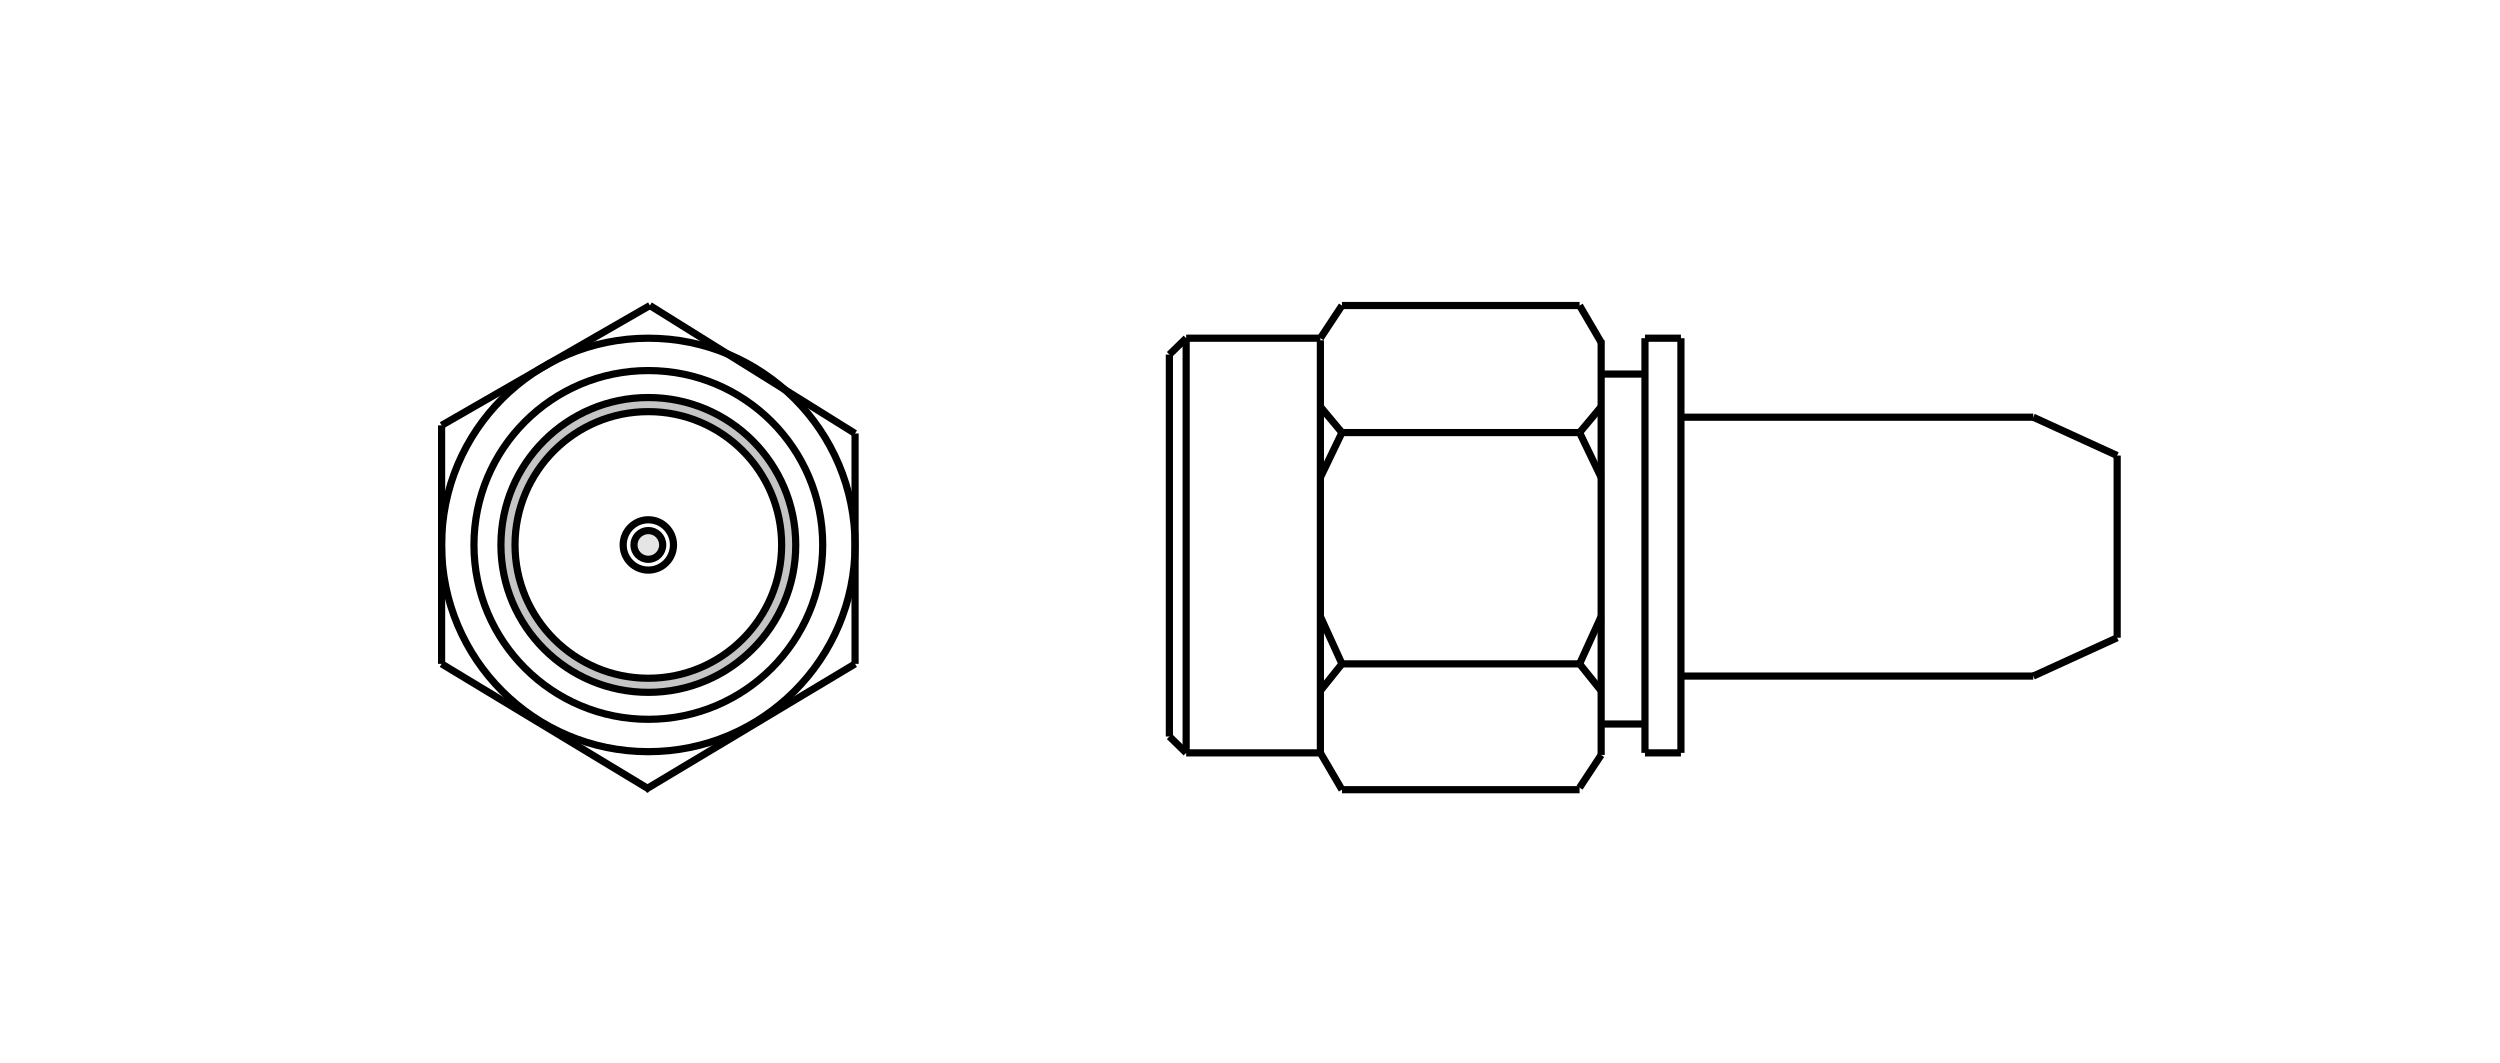 <svg height="295.667" viewBox="0 0 695.333 295.667" width="695.333" xmlns="http://www.w3.org/2000/svg"><path d="m0 0h695.333v295.667h-695.333z" fill="#fff"/><g fill="none" stroke="#000" stroke-width="2"><path d="m325.242 98.62v106.224"/><path d="m329.909 94.065v115.333"/><path d="m367.242 94.643v115.333"/><path d="m445.335 94.643v115.333"/><path d="m325.242 98.62 4.667-4.555"/><path d="m325.242 204.844 4.666 4.554"/><path d="m329.909 94.065h37.333"/><path d="m373.242 84.976h66.093"/><path d="m373.243 219.643h66.092"/><path d="m329.908 209.398h37.334"/><path d="m373.243 120.31h66.092"/><path d="m373.243 184.643h66.092"/><path d="m373.243 84.976-6.001 9.089"/><path d="m445.335 209.976-6 9.089"/><path d="m373.243 219.643-6.001-10.245"/><path d="m445.335 95.221-6-10.245"/><path d="m373.243 120.31-6.001-7.18"/><path d="m439.335 120.31 6-7.18"/><path d="m373.243 184.643-6.001 7.487"/><path d="m439.335 184.643 6 7.487"/><path d="m373.243 120.31-6.001 12.487"/><path d="m439.335 120.31 6 12.487"/><path d="m373.242 184.643-6-13.179"/><path d="m439.335 184.643 6-13.179"/><path d="m445.335 104.039h12.186"/><path d="m445.335 201.372h12.186"/><path d="m457.521 94.065v115.333"/><path d="m467.521 94.065v115.333"/><path d="m467.521 209.398h-10"/><path d="m467.521 94.065h-10"/><path d="m467.521 116.039h98"/><path d="m467.521 188.039h98"/><path d="m565.521 188.039 23.333-10.667"/><path d="m565.521 116.039 23.333 10.667"/><path d="m588.854 126.706v50.666"/></g><path d="m180.323 192.565c-22.644 0-41-18.356-41-41s18.356-41 41-41c22.643 0 41 18.356 41 41s-18.357 41-41 41z" fill="#c5c5c5"/><path d="m180.323 192.565c-22.644 0-41-18.356-41-41s18.356-41 41-41c22.643 0 41 18.356 41 41s-18.357 41-41 41z" fill="none" stroke="#000" stroke-width="2"/><path d="m180.323 200.065c-26.786 0-48.5-21.714-48.5-48.5s21.714-48.5 48.5-48.5 48.5 21.714 48.5 48.5-21.714 48.5-48.5 48.5z" fill="none" stroke="#000" stroke-width="2"/><path d="m180.323 209.065c-31.757 0-57.5-25.744-57.5-57.5s25.743-57.5 57.5-57.5c31.756 0 57.5 25.744 57.5 57.5s-25.744 57.5-57.5 57.5z" fill="none" stroke="#000" stroke-width="2"/><path d="m122.823 118.31v66.332" fill="none" stroke="#000" stroke-width="2"/><path d="m237.823 120.565v64.077" fill="none" stroke="#000" stroke-width="2"/><path d="m180.753 84.976 57.07 35.589" fill="none" stroke="#000" stroke-width="2"/><path d="m122.823 184.642 57.93 35.001" fill="none" stroke="#000" stroke-width="2"/><path d="m180.753 84.976-57.93 33.334" fill="none" stroke="#000" stroke-width="2"/><path d="m237.822 184.642-58.403 35.001" fill="none" stroke="#000" stroke-width="2"/><path d="m180.323 188.643c-20.478 0-37.078-16.6-37.078-37.078s16.6-37.078 37.078-37.078c20.477 0 37.078 16.6 37.078 37.078s-16.601 37.078-37.078 37.078z" fill="#fff"/><path d="m180.323 188.643c-20.478 0-37.078-16.6-37.078-37.078s16.6-37.078 37.078-37.078c20.477 0 37.078 16.6 37.078 37.078s-16.601 37.078-37.078 37.078z" fill="none" stroke="#000" stroke-width="2"/><path d="m180.323 158.565c-3.866 0-7-3.134-7-7s3.134-7 7-7 7 3.134 7 7-3.134 7-7 7z" fill="#fff"/><path d="m180.323 158.565c-3.866 0-7-3.134-7-7s3.134-7 7-7 7 3.134 7 7-3.134 7-7 7z" fill="none" stroke="#000" stroke-width="2"/><path d="m180.323 155.565c-2.209 0-4-1.791-4-4s1.791-4 4-4 4 1.791 4 4-1.791 4-4 4z" fill="#e5e5e5"/><path d="m180.323 155.565c-2.209 0-4-1.791-4-4s1.791-4 4-4 4 1.791 4 4-1.791 4-4 4z" fill="none" stroke="#000" stroke-width="2"/></svg>